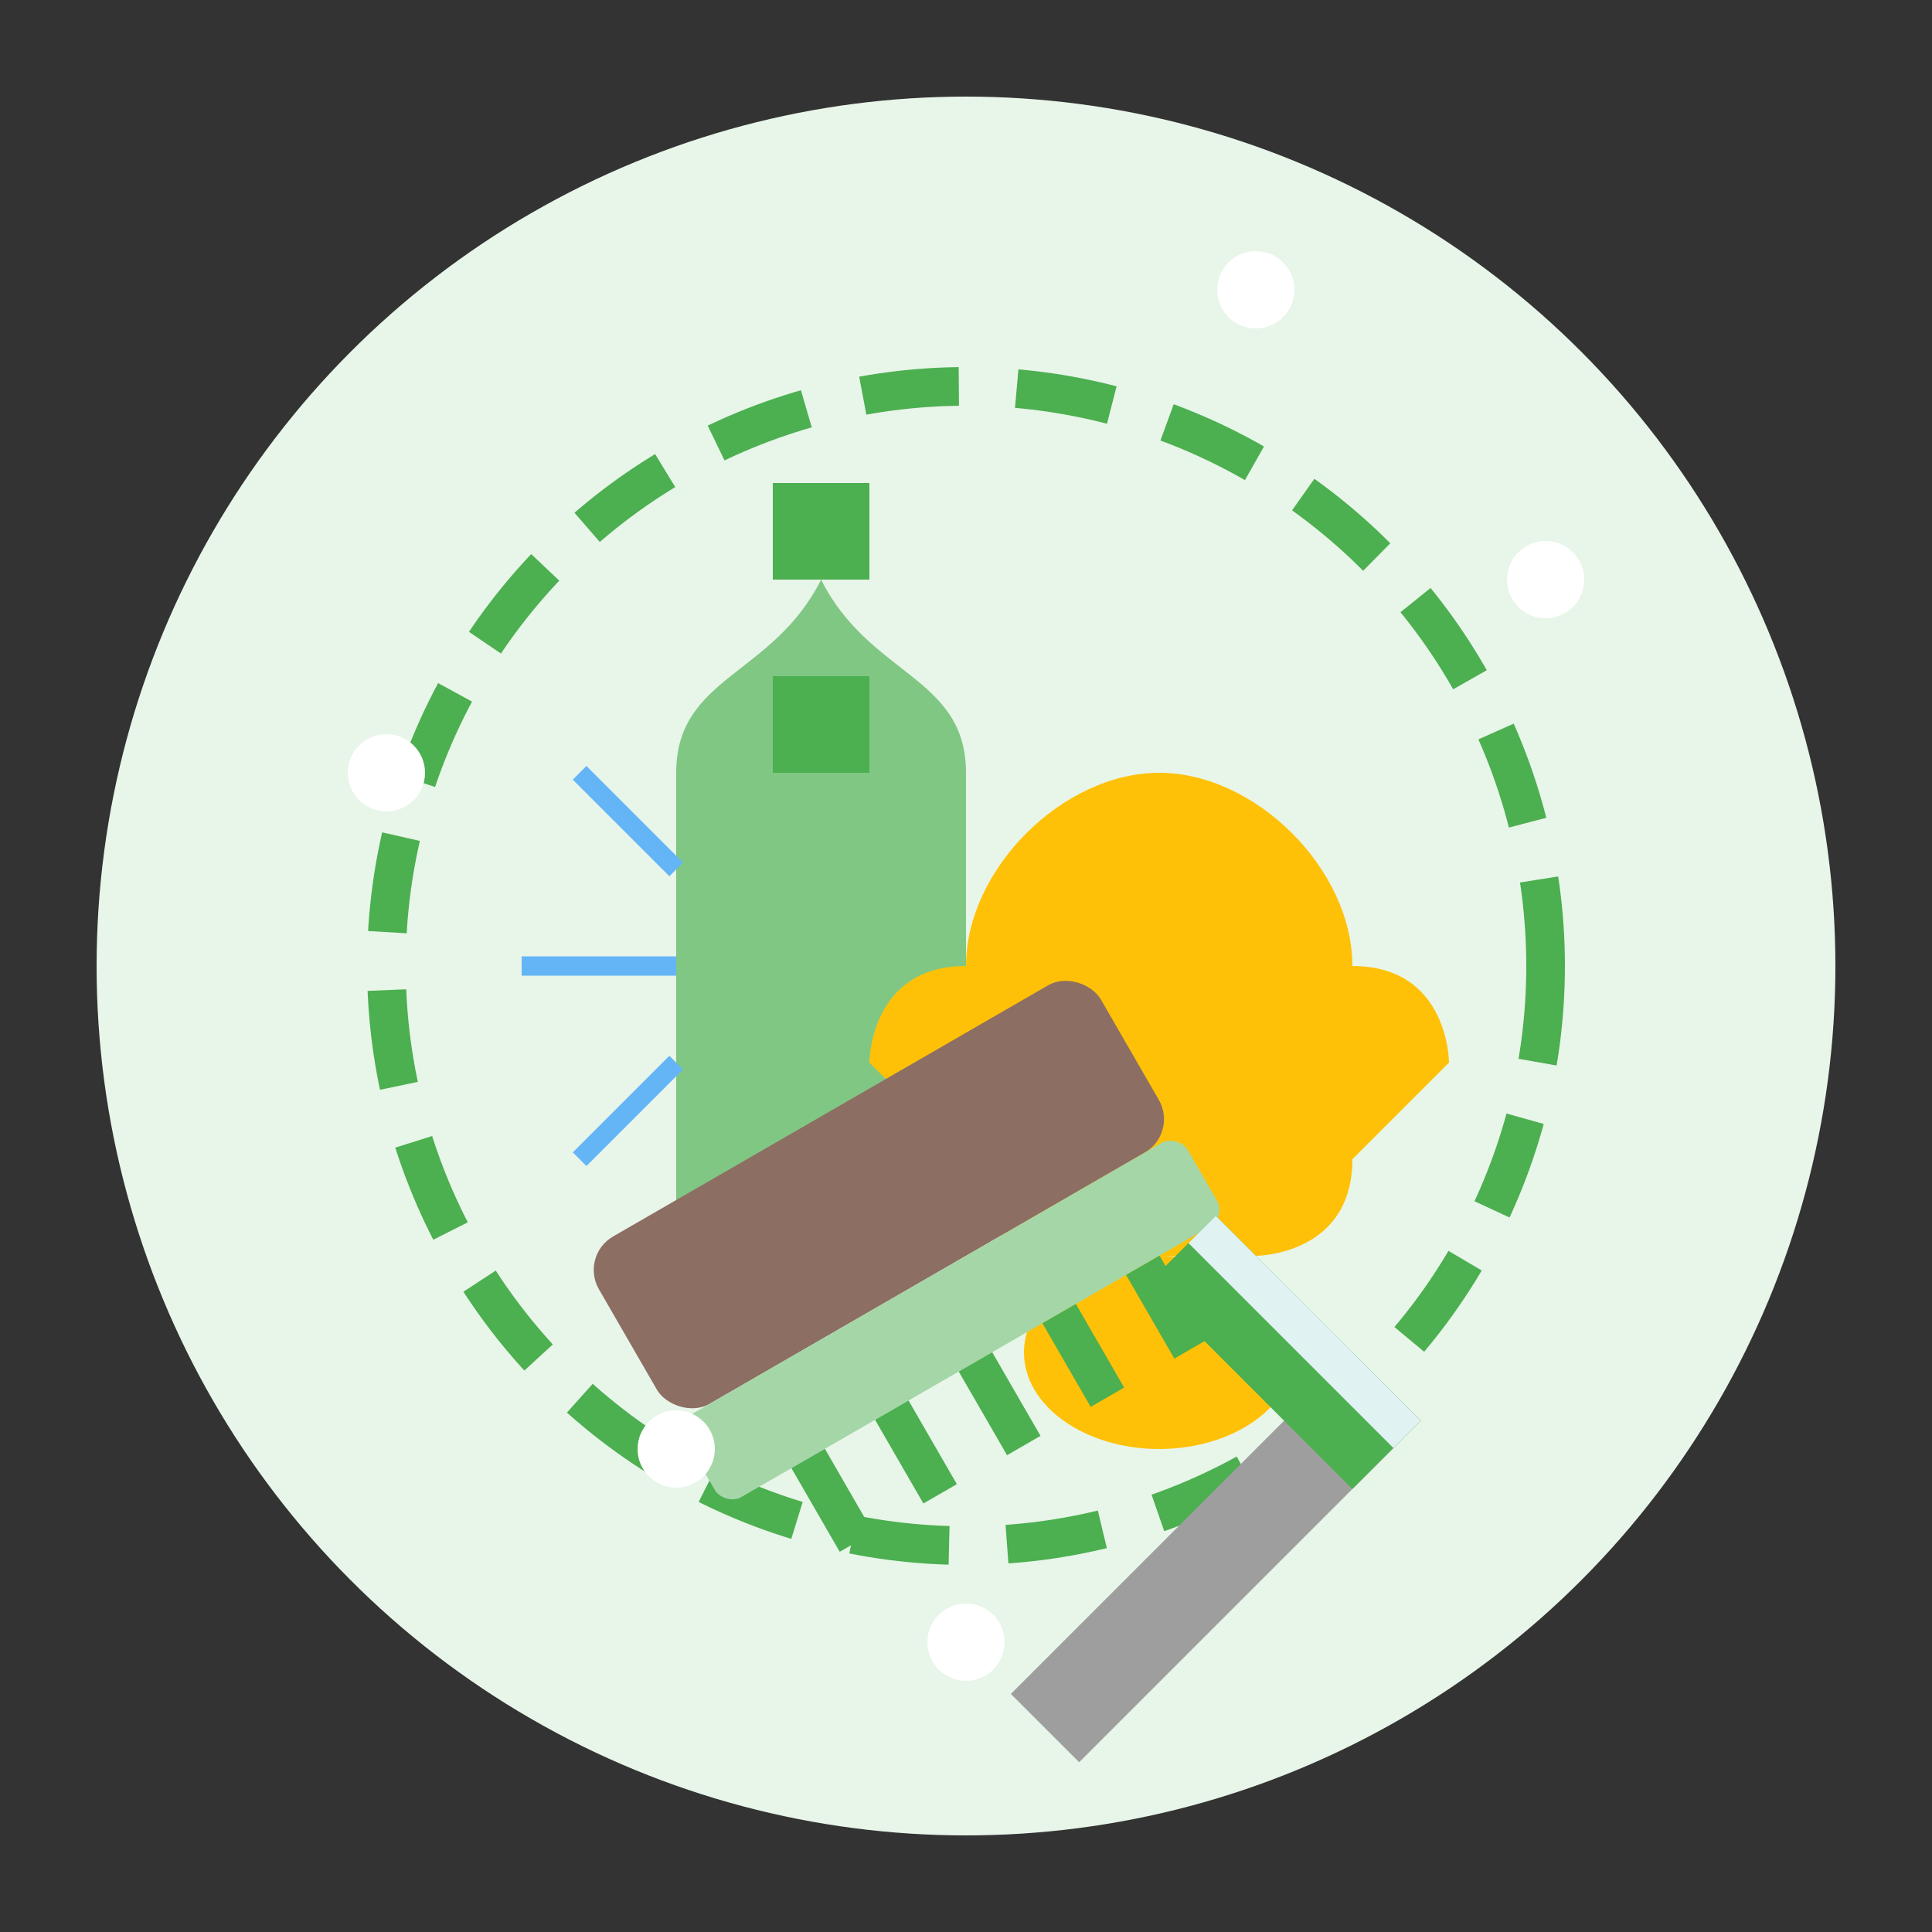 <?xml version="1.0" encoding="UTF-8"?>
<svg width="100" height="100" viewBox="0 0 100 100" xmlns="http://www.w3.org/2000/svg">
  <rect x="0" y="0" width="100" height="100" fill="#333333" stroke="none"/>
  <!-- Special Cleaning Icon -->
  <circle cx="50" cy="50" r="45" fill="#E8F5E9"/>
  
  <!-- Base shape for cleaning tools collection -->
  <circle cx="50" cy="50" r="30" fill="none" stroke="#4CAF50" stroke-width="2" stroke-dasharray="5,3"/>
  
  <!-- Spray bottle -->
  <g transform="translate(35, 25)">
    <rect x="0" y="15" width="15" height="25" fill="#81C784"/>
    <path d="M0,15 C0,10 5,10 7.5,5 C10,10 15,10 15,15" fill="#81C784"/>
    <rect x="5" y="0" width="5" height="5" fill="#4CAF50"/>
    <path d="M5,10 L10,10 L10,15 L5,15 Z" fill="#4CAF50"/>
    <!-- Spray -->
    <path d="M0,20 L-5,15 M0,25 L-8,25 M0,30 L-5,35" stroke="#64B5F6" stroke-width="1"/>
  </g>
  
  <!-- Gloves -->
  <g transform="translate(60, 40)">
    <path d="M0,0 C5,0 10,5 10,10 L10,20 C10,25 5,25 5,25 L-5,25 C-5,25 -10,25 -10,20 L-10,10 C-10,5 -5,0 0,0 Z" fill="#FFC107"/>
    <path d="M-10,20 L-15,15 C-15,15 -15,10 -10,10 C-5,10 -5,15 -5,15" fill="#FFC107"/>
    <path d="M10,20 L15,15 C15,15 15,10 10,10 C5,10 5,15 5,15" fill="#FFC107"/>
    <ellipse cx="0" cy="30" rx="7" ry="5" fill="#FFC107"/>
  </g>
  
  <!-- Scrub brush -->
  <g transform="translate(30, 65) rotate(-30)">
    <rect x="0" y="0" width="30" height="10" rx="2" ry="2" fill="#8D6E63"/>
    <rect x="0" y="10" width="30" height="5" rx="1" ry="1" fill="#A5D6A7"/>
    <path d="M5,15 V20 M10,15 V20 M15,15 V20 M20,15 V20 M25,15 V20" stroke="#4CAF50" stroke-width="2"/>
  </g>
  
  <!-- Window squeegee -->
  <g transform="translate(70, 70) rotate(45)">
    <rect x="0" y="0" width="5" height="25" fill="#9E9E9E"/>
    <rect x="-10" y="0" width="15" height="5" fill="#4CAF50"/>
    <rect x="-10" y="0" width="15" height="2" fill="#E0F2F1"/>
  </g>
  
  <!-- Sparkles to represent special cleaning -->
  <g>
    <circle cx="20" cy="40" r="2" fill="#FFFFFF"/>
    <circle cx="80" cy="30" r="2" fill="#FFFFFF"/>
    <circle cx="65" cy="15" r="2" fill="#FFFFFF"/>
    <circle cx="35" cy="75" r="2" fill="#FFFFFF"/>
    <circle cx="50" cy="85" r="2" fill="#FFFFFF"/>
  </g>
</svg>